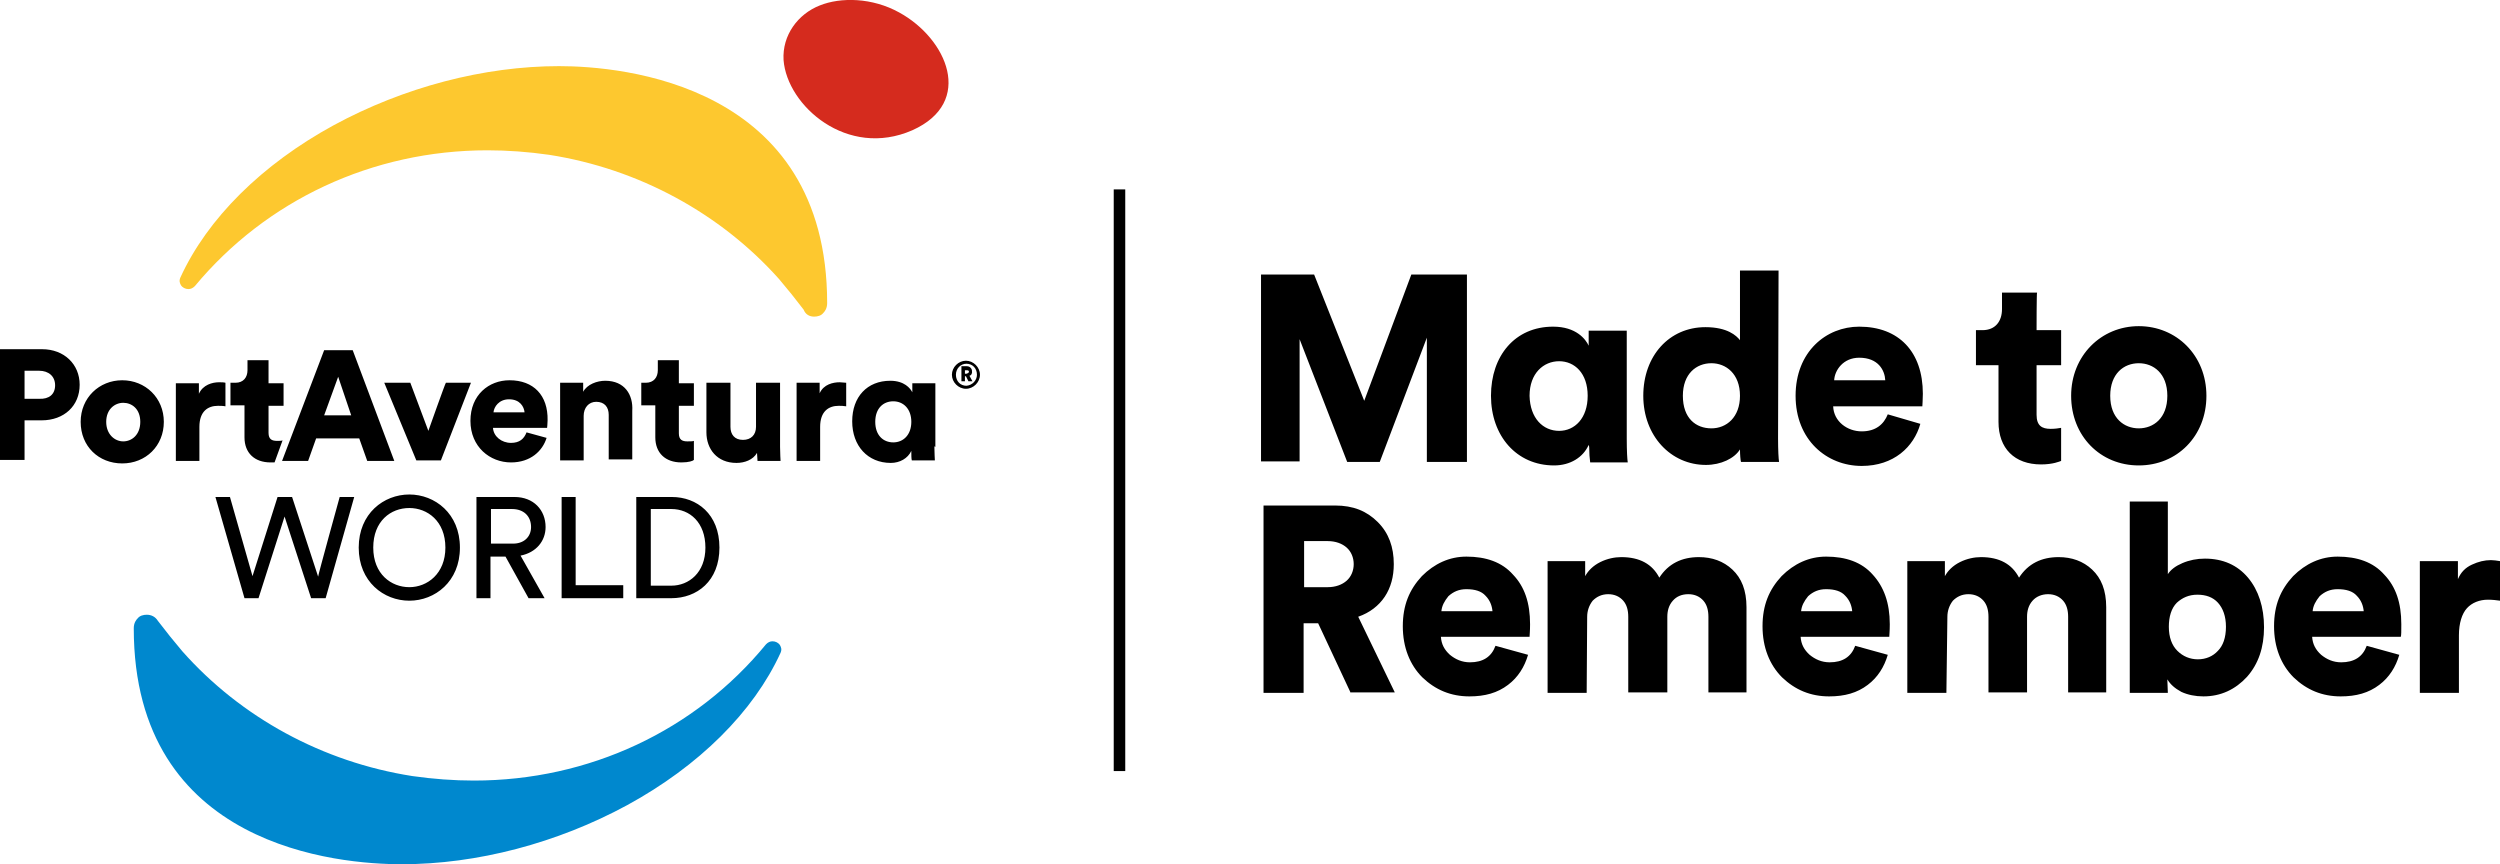 <?xml version="1.0" encoding="utf-8"?>
<!-- Generator: Adobe Illustrator 26.1.0, SVG Export Plug-In . SVG Version: 6.00 Build 0)  -->
<svg version="1.1" id="Layer_1" xmlns="http://www.w3.org/2000/svg" xmlns:xlink="http://www.w3.org/1999/xlink" x="0px" y="0px"
	 viewBox="0 0 499 172.5" style="enable-background:new 0 0 499 172.5;" xml:space="preserve">
<style type="text/css">
	.st0{fill:#0088CE;}
	.st1{fill:#D52B1E;}
	.st2{fill:#FDC82F;}
</style>
<g>
	<path class="st0" d="M29.3,122.7c-0.7,0-1.4,0.2-1.8,0.7c-0.3,0.3-0.8,0.9-0.8,2c0,43.8,41,47.1,53.5,47.1c15,0,31-4.2,45-11.8
		c14.3-7.8,25.2-18.6,30.6-30.4c0.3-0.7,0.1-1.1-0.1-1.5c-0.3-0.5-0.9-0.8-1.5-0.8c-0.5,0-0.9,0.2-1.3,0.6
		c-14.1,17.2-35.3,27.2-58.3,27.2c-4,0-8.1-0.3-12.3-0.9c-17.9-2.8-34.2-11.7-45.9-24.9c-1.7-2-3.3-4-4.9-6.1
		C31,123.1,30.2,122.7,29.3,122.7"/>
	<path class="st1" d="M179.5,2.5c9.5,5.2,15.1,17.9,2.6,23.5c-13,5.7-25-4.9-25.7-14c-0.3-5,2.9-9.2,7.2-10.9
		C167.8-0.6,174.1-0.5,179.5,2.5"/>
	<path class="st2" d="M162.5,63.2c0.7,0,1.4-0.2,1.8-0.7c0.3-0.3,0.8-0.9,0.8-2c0-43.8-41-47.3-53.5-47.3c-15,0-31,4.2-45,11.8
		c-14.3,7.8-25.2,18.6-30.6,30.4c-0.3,0.7-0.1,1.1,0.1,1.5c0.3,0.5,0.9,0.8,1.5,0.8c0.5,0,0.9-0.2,1.3-0.6C53.1,40,74.3,30,97.3,30
		c4,0,8.1,0.3,12.3,0.9c17.9,2.8,34.2,11.7,45.9,24.8c1.7,2,3.3,4,4.9,6.1C160.8,62.8,161.6,63.2,162.5,63.2z"/>
	<path d="M114.9,99.2h-2.8v20.2h12.3v-2.6h-9.5C114.9,116.8,114.9,99.2,114.9,99.2z M106,105.2c0-2.2-1.5-3.6-3.8-3.6H98v6.9h4.2
		C104.5,108.6,106,107.2,106,105.2 M103.9,110.9l4.8,8.5h-3.2l-4.6-8.3h-3v8.3h-2.8V99.2h7.6c3.8,0,6.2,2.6,6.2,6
		C108.9,108,107,110.3,103.9,110.9 M88.9,109.3c0-5.3-3.6-7.9-7.2-7.9c-3.7,0-7.2,2.6-7.2,7.9s3.6,7.9,7.2,7.9
		C85.3,117.2,88.9,114.5,88.9,109.3 M91.8,109.3c0,6.8-5,10.6-10.1,10.6s-10.1-3.8-10.1-10.6s5-10.6,10.1-10.6
		S91.8,102.5,91.8,109.3 M140.8,109.3c0-5-3.1-7.7-6.8-7.7h-4.1v15.3h4.1C137.5,116.9,140.8,114.3,140.8,109.3 M143.6,109.3
		c0,6.7-4.5,10.1-9.6,10.1h-7V99.2h7.1C139.1,99.2,143.6,102.6,143.6,109.3 M67.8,99.2h2.9l-5.7,20.2h-2.9l-5.3-16.3l-5.2,16.3h-2.8
		L43,99.2h2.9l4.5,15.8l5-15.8h2.9l5.2,15.9C63.4,115.1,67.8,99.2,67.8,99.2z M195,74.8c0-1.3-0.9-2.2-2.1-2.2
		c-1.1,0-2.1,0.9-2.1,2.2s0.9,2.2,2.1,2.2C194.1,76.9,195,75.9,195,74.8 M195.6,74.8c0,1.5-1.3,2.8-2.8,2.8c-1.5,0-2.8-1.3-2.8-2.8
		s1.3-2.8,2.8-2.8C194.3,72,195.6,73.3,195.6,74.8 M193.4,74.2c0-0.2-0.1-0.3-0.5-0.3h-0.3v0.7h0.3
		C193.2,74.5,193.4,74.4,193.4,74.2 M193.5,75l0.6,1.1h-0.8l-0.5-1h-0.2v1h-0.7v-3h1.1c0.6,0,1,0.5,1,0.9
		C194.1,74.5,193.9,74.9,193.5,75 M64.7,82.9h5.4l-2.6-7.7L64.7,82.9z M56.3,92l8.4-22.1h5.7L78.7,92h-5.4l-1.6-4.5h-8.6L61.5,92
		C61.5,92,56.3,92,56.3,92z M155.6,76.4h-4.7v8.8c0,1.6-1,2.6-2.6,2.6c-1.7,0-2.5-1.1-2.5-2.6v-8.8H141v9.9c0,3.3,2.1,6.1,6,6.1
		c1.6,0,3.3-0.6,4.1-2c0,0.3,0.1,1.3,0.1,1.6h4.6c0-0.2-0.1-1.4-0.1-2.8V76.4C155.7,76.4,155.6,76.4,155.6,76.4z M120.8,76
		c-1.6,0-3.6,0.7-4.4,2.2v-1.8h-4.6v15.5h4.7v-8.9c0-1.6,1-2.8,2.5-2.8c1.7,0,2.5,1.1,2.5,2.6v8.9h4.7V82
		C126.4,78.8,124.7,76,120.8,76 M85.5,86l-3.6-9.6h-5.2l6.4,15.5H88l6-15.5h-5C88.9,76.4,85.5,86,85.5,86z M130.8,87.3
		c0,3.1,2,5,5.2,5c1.5,0,2.3-0.3,2.5-0.5V88c-0.2,0.1-0.8,0.1-1.3,0.1c-1,0-1.7-0.3-1.7-1.6V81h3v-4.5h-3v-4.6h-4.2v2
		c0,1.4-0.8,2.5-2.4,2.5H128v4.5h2.8V87.3L130.8,87.3z M104.7,82.3c-0.1-1.1-0.9-2.6-3.1-2.6c-2,0-3,1.5-3.1,2.6
		C98.5,82.3,104.7,82.3,104.7,82.3z M109.3,83.9c0,0.7-0.1,1.4-0.1,1.5H98.4c0.1,1.7,1.7,3,3.6,3c1.7,0,2.6-0.8,3.1-2.1l4,1.1
		c-0.8,2.6-3.2,4.9-7.1,4.9c-4.2,0-8.1-3.1-8.1-8.3s3.7-8.1,7.8-8.1C106.5,75.9,109.4,78.9,109.3,83.9 M48.8,87.3c0,3.1,2,5,5.2,5
		h0.8l1.6-4.4c-0.2,0.1-0.7,0.1-1.1,0.1c-1,0-1.7-0.3-1.7-1.6V81h3v-4.5h-3v-4.6h-4.2v2c0,1.4-0.8,2.5-2.4,2.5H46v4.5h2.8L48.8,87.3
		L48.8,87.3z M181.9,84.2c0-2.6-1.6-4.1-3.6-4.1c-2,0-3.6,1.4-3.6,4.1s1.6,4.1,3.6,4.1C180.3,88.3,181.9,86.8,181.9,84.2
		 M186.5,89.1c0,1.4,0.1,2.4,0.1,2.8H182c-0.1-0.3-0.1-1.1-0.1-1.8v-0.1c-0.7,1.5-2.3,2.4-4.1,2.4c-4.6,0-7.7-3.4-7.7-8.3
		s3-8.1,7.6-8.1c2.8,0,4,1.5,4.4,2.3v-1.8h4.6v12.7C186.6,89.1,186.5,89.1,186.5,89.1z M45,81.1v-4.7c-0.3-0.1-0.8-0.1-1.3-0.1
		c-1.3,0-3.2,0.5-4,2.3v-2.1h-4.6V92h4.7v-6.8c0-3.1,1.7-4.2,3.7-4.2C43.9,81,44.5,81,45,81.1 M11,76.9c0-1.8-1.3-2.9-3.2-2.9H4.9
		v5.6h2.9C9.8,79.7,11,78.7,11,76.9 M15.9,76.8c0,4.2-3.1,7.1-7.6,7.1H4.9v7.9H0V69.7h8.4C12.8,69.7,15.9,72.7,15.9,76.8 M28,84.2
		c0-2.6-1.7-3.8-3.4-3.8s-3.4,1.3-3.4,3.8s1.7,3.9,3.4,3.9S28,86.8,28,84.2 M32.7,84.2c0,4.8-3.6,8.3-8.3,8.3s-8.3-3.4-8.3-8.3
		c0-4.8,3.7-8.3,8.3-8.3S32.7,79.4,32.7,84.2 M167.6,76.3c0.5,0,0.9,0.1,1.3,0.1v4.7c-0.6-0.1-1-0.1-1.5-0.1c-2,0-3.7,1.1-3.7,4.2
		V92H159V76.4h4.6v2.1C164.4,76.7,166.3,76.3,167.6,76.3 M222.3,37.8h2.3v116.1h-2.3V37.8z M284.8,92.2V67.4l-9.4,24.8h-6.5
		l-9.5-24.5v24.4h-7.7V54.8h10.6l10,25.2l9.4-25.2h11.1v37.4H284.8z M317.1,88.8c-1.1,2.5-3.7,4.1-6.9,4.1
		c-7.5,0-12.6-5.9-12.6-13.9s4.8-13.8,12.4-13.8c4.6,0,6.5,2.5,7.1,3.8v-3h7.6v21.6c0,2.4,0.1,4.1,0.2,4.7h-7.5
		c-0.1-0.6-0.2-2-0.2-3.1L317.1,88.8z M311.2,86c3.1,0,5.7-2.5,5.7-7c0-4.5-2.6-6.9-5.7-6.9s-5.9,2.4-5.9,6.9
		C305.4,83.5,308,86,311.2,86z M354.9,87.5c0,2.4,0.1,4.1,0.2,4.7h-7.6c-0.1-0.3-0.2-1.5-0.2-2.5c-1.1,1.8-3.8,3.1-6.8,3.1
		C333.5,92.8,328,87,328,79s5.2-13.7,12.4-13.7c4.4,0,6.2,1.7,6.9,2.6V54h7.7L354.9,87.5L354.9,87.5z M341.6,85.5
		c3,0,5.7-2.2,5.7-6.5c0-4.4-2.8-6.5-5.7-6.5c-3,0-5.7,2.1-5.7,6.5C335.9,83.5,338.5,85.5,341.6,85.5z M383.3,84.6
		C382,89.2,378,93,371.6,93c-7,0-13.2-5.2-13.2-14s6.1-13.8,12.7-13.8c7.9,0,12.7,5,12.7,13.4c0,1.1-0.1,2.3-0.1,2.5h-17.8
		c0.1,3,2.8,5,5.7,5c2.8,0,4.4-1.4,5.2-3.4L383.3,84.6L383.3,84.6z M376.3,75.9c-0.1-2-1.4-4.5-5.2-4.5c-3.2,0-4.9,2.5-5,4.5H376.3z
		 M406.5,65.9h4.9v7h-4.9v9.9c0,2.2,1.1,2.8,2.8,2.8c0.8,0,1.6-0.1,2.1-0.2V92c-0.3,0.1-1.6,0.7-4,0.7c-5.3,0-8.5-3.2-8.5-8.5V72.9
		h-4.5v-7h1.3c2.6,0,3.9-1.8,3.9-4.2v-3.3h7C406.5,58.4,406.5,65.9,406.5,65.9z M440.4,79c0,8.1-5.9,13.9-13.5,13.9
		c-7.7,0-13.5-5.9-13.5-13.9s6-13.9,13.5-13.9C434.4,65.1,440.4,70.9,440.4,79z M432.6,79c0-4.5-2.8-6.5-5.7-6.5
		c-3,0-5.7,2.1-5.7,6.5c0,4.5,2.8,6.5,5.7,6.5C429.8,85.5,432.6,83.5,432.6,79z M269.6,138.3l-6.5-13.9h-2.9v13.9h-8v-37.4h14.3
		c3.6,0,6.3,1.1,8.5,3.3c2.2,2.2,3.2,5,3.2,8.4c0,2.5-0.6,4.7-1.8,6.5s-3,3.2-5.3,4l7.3,15.1H269.6z M260.3,117.2h4.7
		c1.6,0,2.9-0.5,3.8-1.3s1.4-2,1.4-3.3s-0.5-2.5-1.4-3.3c-0.9-0.8-2.2-1.3-3.8-1.3h-4.7V117.2z M298.5,128.9l6.5,1.8
		c-0.7,2.4-2,4.5-4,6c-2.1,1.6-4.6,2.3-7.7,2.3c-3.7,0-6.8-1.3-9.4-3.8c-2.5-2.5-3.9-6-3.9-10.2s1.3-7.3,3.8-10
		c2.5-2.5,5.5-3.9,8.9-3.9c3.9,0,7.1,1.1,9.3,3.6c2.3,2.4,3.4,5.6,3.4,9.9c0,1.4-0.1,2.2-0.1,2.5h-17.7c0.1,1.5,0.7,2.6,1.8,3.6
		c1.1,0.9,2.4,1.5,4,1.5C296,132.2,297.7,131.1,298.5,128.9L298.5,128.9z M287.7,122h10.2c-0.1-1.1-0.5-2.2-1.4-3.1
		c-0.8-0.9-2.1-1.3-3.8-1.3c-1.5,0-2.6,0.5-3.6,1.4C288.3,120,287.8,120.9,287.7,122L287.7,122z M316.7,138.3h-7.8V112h7.5v3
		c0.6-1.1,1.6-2.1,3-2.8c1.4-0.7,2.9-1,4.2-1c3.7,0,6.2,1.4,7.6,4.1c1.8-2.8,4.5-4.1,7.9-4.1c2.6,0,4.9,0.8,6.7,2.5
		c1.8,1.7,2.8,4.1,2.8,7.5v17h-7.6v-15.1c0-1.3-0.3-2.4-1-3.2c-0.7-0.8-1.7-1.3-3-1.3c-1.4,0-2.4,0.5-3.1,1.3
		c-0.8,0.9-1.1,2-1.1,3.2v15.1H325v-15.1c0-1.3-0.3-2.4-1-3.2c-0.7-0.8-1.7-1.3-3-1.3s-2.3,0.5-3.1,1.3c-0.7,0.9-1.1,2-1.1,3.2
		L316.7,138.3L316.7,138.3z M370.3,128.9l6.5,1.8c-0.7,2.4-2,4.5-4,6c-2.1,1.6-4.6,2.3-7.7,2.3c-3.7,0-6.8-1.3-9.4-3.8
		c-2.5-2.5-3.9-6-3.9-10.2s1.3-7.3,3.8-10c2.5-2.5,5.5-3.9,8.9-3.9c3.9,0,7.1,1.1,9.3,3.6c2.2,2.4,3.4,5.6,3.4,9.9
		c0,1.4-0.1,2.2-0.1,2.5h-17.7c0.1,1.5,0.7,2.6,1.8,3.6c1.1,0.9,2.4,1.5,4,1.5C367.8,132.2,369.5,131.1,370.3,128.9L370.3,128.9z
		 M359.5,122h10.2c-0.1-1.1-0.5-2.2-1.4-3.1c-0.8-0.9-2.1-1.3-3.8-1.3c-1.5,0-2.6,0.5-3.6,1.4C360.1,120,359.6,120.9,359.5,122z
		 M388.5,138.3h-7.8V112h7.5v3c0.6-1.1,1.6-2.1,3-2.8c1.4-0.7,2.9-1,4.2-1c3.7,0,6.2,1.4,7.6,4.1c1.8-2.8,4.5-4.1,7.9-4.1
		c2.6,0,4.9,0.8,6.7,2.5c1.8,1.7,2.8,4.1,2.8,7.5v17h-7.6v-15.1c0-1.3-0.3-2.4-1-3.2c-0.7-0.8-1.7-1.3-3-1.3s-2.4,0.5-3.1,1.3
		c-0.8,0.9-1.1,2-1.1,3.2v15.1h-7.7v-15.1c0-1.3-0.3-2.4-1-3.2c-0.7-0.8-1.7-1.3-3-1.3s-2.3,0.5-3.1,1.3c-0.7,0.9-1.1,2-1.1,3.2
		L388.5,138.3L388.5,138.3z M432.7,138.3h-7.6v-38.2h7.6v14.5c0.6-0.9,1.5-1.6,2.9-2.2c1.4-0.6,2.9-0.9,4.5-0.9
		c3.6,0,6.5,1.3,8.6,3.8c2.1,2.5,3.2,5.9,3.2,9.9s-1.1,7.3-3.4,9.9c-2.3,2.5-5.2,3.9-8.7,3.9c-1.6,0-3.1-0.3-4.4-0.9
		c-1.3-0.7-2.2-1.5-2.8-2.5L432.7,138.3z M444.3,125.1c0-2.1-0.6-3.7-1.6-4.8s-2.4-1.6-4.1-1.6c-1.7,0-3,0.6-4.1,1.6
		c-1.1,1.1-1.6,2.8-1.6,4.8c0,2.1,0.6,3.7,1.7,4.8s2.5,1.7,4.1,1.7c1.6,0,3-0.6,4-1.7C443.7,128.9,444.3,127.3,444.3,125.1z
		 M472.4,128.9l6.5,1.8c-0.7,2.4-2,4.5-4,6c-2.1,1.6-4.6,2.3-7.7,2.3c-3.7,0-6.8-1.3-9.4-3.8c-2.5-2.5-3.9-6-3.9-10.2
		s1.3-7.3,3.8-10c2.5-2.5,5.5-3.9,8.9-3.9c3.9,0,7.1,1.1,9.3,3.6c2.3,2.4,3.4,5.6,3.4,9.9c0,1.4,0,2.2-0.1,2.5h-17.7
		c0.1,1.5,0.7,2.6,1.8,3.6c1.1,0.9,2.4,1.5,4,1.5C469.9,132.2,471.6,131.1,472.4,128.9L472.4,128.9z M461.6,122h10.2
		c-0.1-1.1-0.5-2.2-1.4-3.1c-0.8-0.9-2.1-1.3-3.8-1.3c-1.5,0-2.6,0.5-3.6,1.4C462.2,120,461.7,120.9,461.6,122z M499,112v7.9
		c-0.7-0.1-1.5-0.2-2.4-0.2c-1.7,0-3.2,0.6-4.2,1.7s-1.6,3-1.6,5.4v11.5h-7.8V112h7.6v3.6c0.6-1.4,1.5-2.3,2.8-2.9
		c1.3-0.6,2.5-0.9,3.8-0.9C497.7,111.8,498.4,111.9,499,112z"/>
</g>
</svg>
